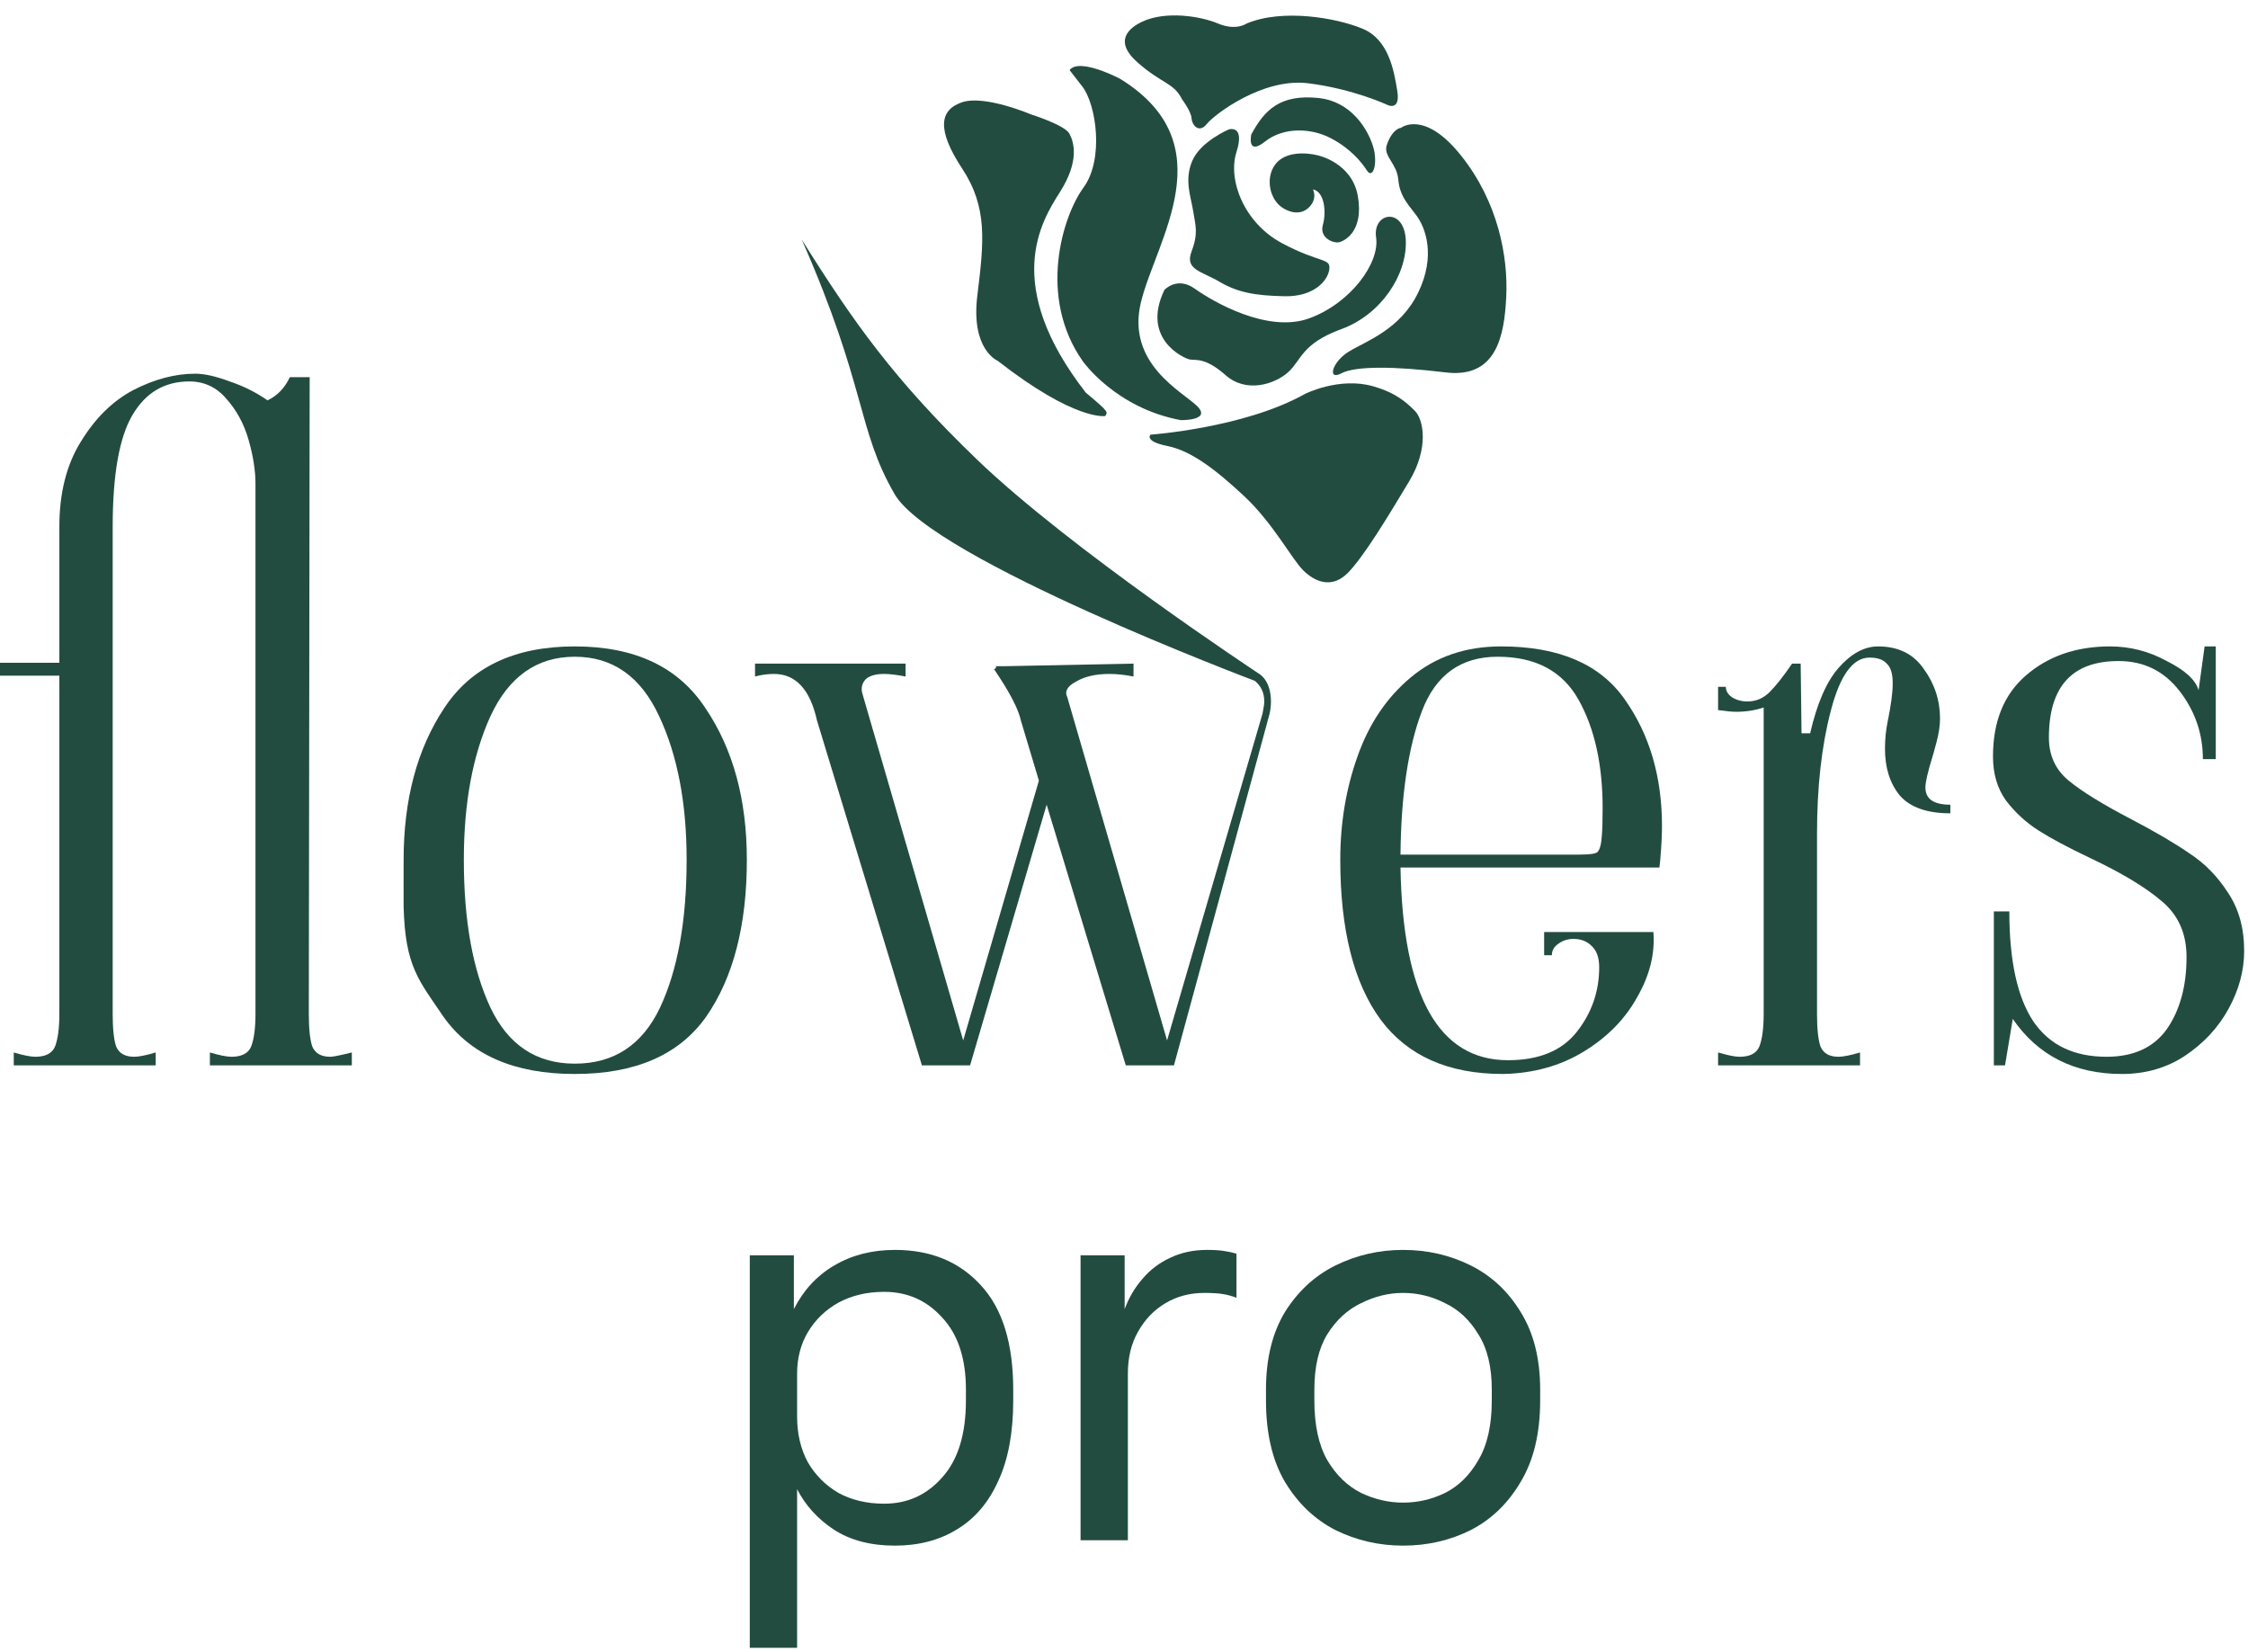 <?xml version="1.0" encoding="UTF-8"?> <svg xmlns="http://www.w3.org/2000/svg" width="490" height="360" viewBox="0 0 490 360" fill="none"><path d="M125.291 234.072C112.041 234.072 102.479 229.885 96.603 221.51C91.237 213.577 88.336 210.639 87.978 197.697C87.953 196.773 87.978 188.335 87.978 187.385C87.978 174.26 90.916 163.26 96.791 154.385C102.666 145.385 112.166 140.885 125.291 140.885C138.416 140.885 147.916 145.385 153.791 154.385C159.791 163.26 162.791 174.26 162.791 187.385C162.791 201.635 159.854 213.01 153.979 221.51C148.104 229.885 138.541 234.072 125.291 234.072ZM125.291 231.822C133.791 231.822 139.979 227.76 143.854 219.635C147.729 211.385 149.666 200.635 149.666 187.385C149.666 175.01 147.666 164.572 143.666 156.072C139.666 147.447 133.541 143.135 125.291 143.135C117.041 143.135 110.916 147.447 106.916 156.072C103.041 164.572 101.104 175.01 101.104 187.385C101.104 200.635 103.041 211.385 106.916 219.635C110.791 227.76 116.916 231.822 125.291 231.822Z" fill="#234C41"></path><path d="M327.579 234.072C315.704 234.072 306.829 230.135 300.954 222.26C295.079 214.26 292.141 202.635 292.141 187.385C292.141 179.385 293.391 171.885 295.891 164.885C298.391 157.76 302.266 152.01 307.516 147.635C312.891 143.135 319.454 140.885 327.204 140.885C339.829 140.885 348.829 144.76 354.204 152.51C359.579 160.135 362.266 169.322 362.266 180.072C362.266 181.947 362.141 184.385 361.891 187.385L361.704 189.072H305.266C305.766 217.072 313.579 231.072 328.704 231.072C335.454 231.072 340.454 229.01 343.704 224.885C346.954 220.76 348.579 216.072 348.579 210.822C348.579 208.697 348.016 207.135 346.891 206.135C345.891 205.135 344.579 204.635 342.954 204.635C341.704 204.635 340.579 205.01 339.579 205.76C338.704 206.385 338.266 207.197 338.266 208.197H336.579V203.135H360.391C360.766 207.885 359.579 212.635 356.829 217.385C354.204 222.135 350.329 226.072 345.204 229.197C340.079 232.322 334.204 233.947 327.579 234.072ZM344.266 186.26C346.516 186.26 347.829 186.072 348.204 185.697C348.704 185.197 349.016 184.072 349.141 182.322C349.266 180.947 349.329 178.885 349.329 176.135C349.329 166.635 347.579 158.76 344.079 152.51C340.579 146.26 334.704 143.135 326.454 143.135C318.454 143.135 312.954 147.072 309.954 154.947C306.954 162.822 305.391 173.26 305.266 186.26H344.266Z" fill="#234C41"></path><path d="M422.87 156.635C422.87 158.135 422.62 159.822 422.12 161.697C421.62 163.572 421.307 164.697 421.182 165.072C420.182 168.322 419.682 170.51 419.682 171.635C419.682 174.135 421.495 175.385 425.12 175.385V177.26C419.995 177.26 416.307 175.947 414.057 173.322C411.932 170.697 410.87 167.322 410.87 163.197C410.87 161.197 411.057 159.26 411.432 157.385C412.182 153.76 412.557 150.947 412.557 148.947C412.557 146.822 412.12 145.385 411.245 144.635C410.495 143.76 409.245 143.322 407.495 143.322C403.87 143.322 401.057 147.197 399.057 154.947C397.057 162.572 396.057 171.51 396.057 181.76V220.947C396.057 224.197 396.307 226.572 396.807 228.072C397.432 229.572 398.745 230.322 400.745 230.322C401.745 230.322 403.307 230.01 405.432 229.385V232.197H374.495V229.385C376.62 230.01 378.182 230.322 379.182 230.322C381.432 230.322 382.87 229.572 383.495 228.072C384.12 226.447 384.432 224.072 384.432 220.947V154.197C382.557 154.822 380.557 155.135 378.432 155.135C377.557 155.135 376.245 155.01 374.495 154.76V149.697H376.182C376.182 150.572 376.62 151.322 377.495 151.947C378.495 152.572 379.62 152.885 380.87 152.885C382.745 152.885 384.37 152.197 385.745 150.822C387.12 149.447 388.745 147.385 390.62 144.635H392.495L392.682 159.822H394.557C396.057 153.322 398.12 148.572 400.745 145.572C403.495 142.447 406.37 140.885 409.37 140.885C413.745 140.885 417.057 142.51 419.307 145.76C421.682 149.01 422.87 152.635 422.87 156.635Z" fill="#234C41"></path><path d="M462.539 234.072C452.164 234.072 444.227 230.072 438.727 222.072L437.039 232.197H434.602V198.635H437.977C437.977 209.385 439.727 217.385 443.227 222.635C446.727 227.76 452.039 230.322 459.164 230.322C465.039 230.322 469.414 228.322 472.289 224.322C475.164 220.197 476.602 214.947 476.602 208.572C476.602 203.447 474.789 199.385 471.164 196.385C467.664 193.385 462.477 190.26 455.602 187.01C450.852 184.76 447.102 182.76 444.352 181.01C441.602 179.26 439.227 177.072 437.227 174.447C435.352 171.822 434.414 168.635 434.414 164.885C434.414 157.26 436.789 151.385 441.539 147.26C446.414 143.01 452.539 140.885 459.914 140.885C464.289 140.885 468.414 141.947 472.289 144.072C476.289 146.072 478.602 148.197 479.227 150.447L480.539 140.885H482.977V165.447H480.164C480.164 159.947 478.477 155.01 475.102 150.635C471.727 146.26 467.289 144.072 461.789 144.072C451.664 144.072 446.602 149.635 446.602 160.76C446.602 164.635 448.039 167.76 450.914 170.135C453.789 172.51 458.352 175.322 464.602 178.572C469.852 181.322 474.102 183.822 477.352 186.072C480.602 188.197 483.352 191.01 485.602 194.51C487.977 198.01 489.164 202.26 489.164 207.26C489.164 211.51 488.039 215.697 485.789 219.822C483.539 223.947 480.352 227.385 476.227 230.135C472.227 232.76 467.664 234.072 462.539 234.072Z" fill="#234C41"></path><path d="M276.75 155.51L255.888 232.197H245.388L228.138 175.385L211.45 232.197H200.95L178.075 157.01C176.575 150.26 173.45 146.885 168.7 146.885C167.325 146.885 165.95 147.072 164.575 147.447V144.635H197.388V147.447C195.513 147.072 193.95 146.885 192.7 146.885C191.075 146.885 189.825 147.197 188.95 147.822C188.2 148.447 187.825 149.26 187.825 150.26C187.825 150.635 187.95 151.197 188.2 151.947L209.95 226.76L226.45 170.135L222.513 157.01C221.638 153.01 217.625 147.322 216.75 145.947C215.451 146.697 218.125 145.197 216.75 145.197C215.875 145.197 219.209 145.187 219 145.197L247.075 144.635V147.447C245.2 147.072 243.45 146.885 241.825 146.885C238.825 146.885 236.388 147.447 234.513 148.572C232.638 149.572 232.013 150.697 232.638 151.947L254.388 226.76L275.2 155.51C275.45 154.26 275.575 153.385 275.575 152.885C275.575 151.01 274.888 149.51 273.513 148.385C273.513 148.385 203.25 121.947 195 107.697C186.75 93.447 188.95 84.447 174.75 52.197C186 70.197 195 82.89 213 100.197C233.281 119.698 273.897 146.483 274.5 146.885C276.75 148.385 277.5 151.947 276.75 155.51Z" fill="#234C41"></path><path d="M3 229.385C5.125 230.01 6.688 230.322 7.688 230.322C9.938 230.322 11.375 229.572 12 228.072C12.625 226.447 12.938 224.072 12.938 220.947V184.104V147.26H0V144.447H12.938V114.822C12.938 107.447 14.5 101.26 17.625 96.26C20.75 91.135 24.562 87.385 29.062 85.01C33.688 82.635 38.188 81.447 42.562 81.447C44.562 81.447 47.062 82.01 50.062 83.135C53.062 84.135 55.812 85.51 58.312 87.26C60.438 86.26 62.062 84.572 63.188 82.197H67.5L67.312 220.947C67.312 224.197 67.562 226.572 68.062 228.072C68.688 229.572 70 230.322 72 230.322C73 230.322 76.688 229.385 76.688 229.385V232.197H45.75V229.385C47.875 230.01 49.438 230.322 50.438 230.322C52.688 230.322 54.125 229.572 54.75 228.072C55.375 226.447 55.688 224.072 55.688 220.947V105.447C55.688 102.572 55.188 99.385 54.188 95.885C53.188 92.385 51.562 89.385 49.312 86.885C47.188 84.385 44.5 83.135 41.25 83.135C35.875 83.135 31.75 85.572 28.875 90.447C26 95.322 24.562 103.447 24.562 114.822V220.947C24.562 224.197 24.812 226.572 25.312 228.072C25.938 229.572 27.25 230.322 29.25 230.322C30.25 230.322 31.812 230.01 33.938 229.385V232.197H3V229.385Z" fill="#234C41"></path><path d="M163.434 359.135V273.588H173.043V285.307C175.152 281.166 178.082 278.002 181.832 275.814C185.66 273.549 190.074 272.416 195.074 272.416C202.887 272.416 209.137 274.994 213.824 280.15C218.512 285.229 220.855 292.807 220.855 302.885V305.229C220.855 312.26 219.762 318.119 217.574 322.807C215.465 327.494 212.457 331.01 208.551 333.354C204.723 335.697 200.23 336.869 195.074 336.869C189.762 336.869 185.309 335.697 181.715 333.354C178.199 331.01 175.543 328.08 173.746 324.564V359.135H163.434ZM192.73 327.729C197.809 327.729 202.027 325.814 205.387 321.986C208.824 318.158 210.543 312.572 210.543 305.229V302.885C210.543 296.088 208.824 290.854 205.387 287.182C202.027 283.432 197.809 281.557 192.73 281.557C188.98 281.557 185.66 282.338 182.77 283.9C179.957 285.463 177.73 287.611 176.09 290.346C174.527 293.002 173.746 296.01 173.746 299.369V308.744C173.746 312.494 174.527 315.814 176.09 318.705C177.73 321.518 179.957 323.744 182.77 325.385C185.66 326.947 188.98 327.729 192.73 327.729Z" fill="#234C41"></path><path d="M235.531 335.697V273.588H245.141V285.307C246.078 282.807 247.367 280.619 249.008 278.744C250.649 276.791 252.641 275.268 254.984 274.174C257.406 273.002 260.102 272.416 263.07 272.416C264.633 272.416 265.883 272.494 266.82 272.65C267.836 272.807 268.734 273.002 269.516 273.236V282.846C268.5 282.455 267.484 282.182 266.469 282.025C265.531 281.869 264.203 281.791 262.484 281.791C259.359 281.791 256.547 282.533 254.047 284.018C251.547 285.502 249.555 287.572 248.07 290.229C246.586 292.807 245.844 295.854 245.844 299.369V335.697H235.531Z" fill="#234C41"></path><path d="M305.83 336.869C300.596 336.869 295.674 335.736 291.065 333.471C286.533 331.127 282.861 327.611 280.049 322.924C277.315 318.236 275.947 312.338 275.947 305.229V302.885C275.947 296.166 277.315 290.541 280.049 286.01C282.861 281.479 286.533 278.08 291.065 275.814C295.674 273.549 300.596 272.416 305.83 272.416C311.143 272.416 316.065 273.549 320.596 275.814C325.127 278.08 328.76 281.479 331.494 286.01C334.307 290.541 335.713 296.166 335.713 302.885V305.229C335.713 312.338 334.307 318.236 331.494 322.924C328.76 327.611 325.127 331.127 320.596 333.471C316.065 335.736 311.143 336.869 305.83 336.869ZM305.83 327.494C309.033 327.494 312.08 326.791 314.971 325.385C317.94 323.9 320.361 321.518 322.236 318.236C324.19 314.955 325.166 310.619 325.166 305.229V302.885C325.166 297.885 324.19 293.861 322.236 290.814C320.361 287.689 317.94 285.424 314.971 284.018C312.08 282.533 309.033 281.791 305.83 281.791C302.705 281.791 299.658 282.533 296.69 284.018C293.721 285.424 291.26 287.689 289.307 290.814C287.432 293.861 286.494 297.885 286.494 302.885V305.229C286.494 310.619 287.432 314.955 289.307 318.236C291.26 321.518 293.721 323.9 296.69 325.385C299.658 326.791 302.705 327.494 305.83 327.494Z" fill="#234C41"></path><g clip-path="url(#clip0_309_110)"><g clip-path="url(#clip1_309_110)"><path d="M224.808 24.965C224.808 24.965 232.04 27.238 233.073 29.098C234.107 30.957 235.346 35.09 231.007 41.909C226.953 48.28 218.387 62.05 236.672 85.577C242.234 90.189 241.269 89.776 240.925 90.672C240.925 90.672 234.382 91.842 217.439 78.618C217.439 78.618 211.584 76.208 213.031 64.43C214.477 52.653 215.304 45.214 209.725 36.743C204.146 28.271 204.766 23.932 209.725 22.279C214.684 20.626 224.808 24.965 224.808 24.965Z" fill="#234C41"></path><path d="M250.772 94.735C250.772 94.735 271.229 93.289 284.453 85.851C284.453 85.851 291.959 82.063 299.33 84.198C304.35 85.652 306.562 87.71 308.421 89.57C310.281 91.429 311.521 97.628 307.181 104.86C302.842 112.091 297.263 121.39 293.75 124.902C290.237 128.415 286.518 126.762 284.039 124.282C281.559 121.803 277.427 113.951 271.228 108.166C265.03 102.38 259.657 98.247 254.492 97.215C249.326 96.182 250.772 94.735 250.772 94.735Z" fill="#234C41"></path><path d="M233.142 15.255C233.142 15.255 232.867 14.979 235.898 18.837C238.928 22.693 240.719 34.677 236.173 40.877C231.627 47.075 226.118 64.707 236.035 78.757C236.035 78.757 243.198 88.95 257.387 91.568C257.387 91.568 264.136 91.705 260.968 88.538C257.799 85.369 245.402 79.308 248.708 65.808C252.014 52.309 267.167 31.371 244.163 17.183C244.163 17.183 235.347 12.5 233.142 15.255Z" fill="#234C41"></path><path d="M253.806 63.189C253.806 63.189 256.562 60.158 260.418 62.914C264.275 65.668 276.26 72.694 285.351 69.388C294.442 66.082 300.779 57.266 299.952 51.756C299.126 46.246 306.151 45.006 306.426 52.445C306.702 59.883 301.054 68.562 292.376 71.73C283.697 74.898 283.698 78.48 280.805 81.097C277.912 83.714 271.713 85.78 267.168 81.786C262.622 77.791 260.694 78.618 259.316 78.342C257.939 78.066 248.71 73.796 253.806 63.189Z" fill="#234C41"></path><path d="M267.857 28.202C267.857 28.202 271.438 27.099 269.51 33.16C267.582 39.222 271.163 48.588 279.428 52.996C287.692 57.404 290.035 56.164 289.759 58.644C289.483 61.123 286.453 64.704 279.979 64.567C273.505 64.43 269.786 63.741 265.791 61.399C261.796 59.057 258.214 58.782 259.73 54.787C261.245 50.792 260.556 49.139 260.143 46.384C259.61 42.832 258.076 39.359 259.867 35.089C261.659 30.819 267.857 28.202 267.857 28.202Z" fill="#234C41"></path><path d="M257.662 21.661C257.662 21.661 259.625 24.243 259.728 25.793C259.832 27.343 261.381 29.1 263.034 27.033C264.687 24.967 275.225 16.909 285.143 18.148C295.061 19.388 302.5 22.901 302.5 22.901C302.5 22.901 305.289 24.244 304.566 19.802C303.842 15.359 302.706 8.644 297.024 6.268C291.342 3.891 279.565 1.825 271.713 5.131C271.713 5.131 269.44 6.784 265.514 5.132C261.589 3.478 254.046 2.342 248.985 4.718C246.204 6.024 242.579 8.85 247.951 13.603C253.323 18.355 255.802 17.942 257.662 21.661Z" fill="#234C41"></path><path d="M272.743 29.305C272.743 29.305 271.71 34.057 275.739 30.855C279.768 27.652 285.76 27.858 290.099 30.131C294.438 32.404 296.815 35.401 297.951 37.157C299.088 38.913 300.12 36.434 299.604 33.231C299.088 30.028 295.575 22.177 287.31 21.35C279.045 20.524 275.636 23.933 272.743 29.305Z" fill="#234C41"></path><path d="M287.208 33.85C287.208 33.85 294.749 35.4 295.989 42.838C297.229 50.276 293.303 52.343 292.063 52.756C290.824 53.169 287.518 51.929 288.344 49.037C289.171 46.144 288.654 41.702 286.175 41.289C286.175 41.289 287.001 42.735 285.968 44.388C284.935 46.041 282.765 47.177 279.769 45.421C276.773 43.665 275.74 38.912 277.91 35.916C280.079 32.92 284.728 33.23 287.208 33.85Z" fill="#234C41"></path><path d="M305.386 27.857C305.386 27.857 310.449 23.829 318.506 33.952C326.565 44.077 328.734 55.958 328.321 64.637C327.908 73.314 326.151 82.509 315.097 81.166C304.043 79.823 295.468 79.72 292.368 81.373C289.269 83.025 290.302 78.893 294.022 76.621C297.74 74.347 305.179 71.868 309.104 63.81C313.031 55.752 310.758 49.553 308.589 46.763C306.419 43.974 305.076 42.424 304.766 39.015C304.456 35.606 301.46 34.056 302.286 31.576C303.113 29.098 304.456 27.96 305.386 27.857Z" fill="#234C41"></path></g></g><defs><clipPath id="clip0_309_110"><rect width="128" height="132" fill="white" transform="translate(203.027)"></rect></clipPath><clipPath id="clip1_309_110"><rect width="145.05" height="118.375" fill="white" transform="translate(260.426 -38.227) rotate(45)"></rect></clipPath></defs></svg> 
